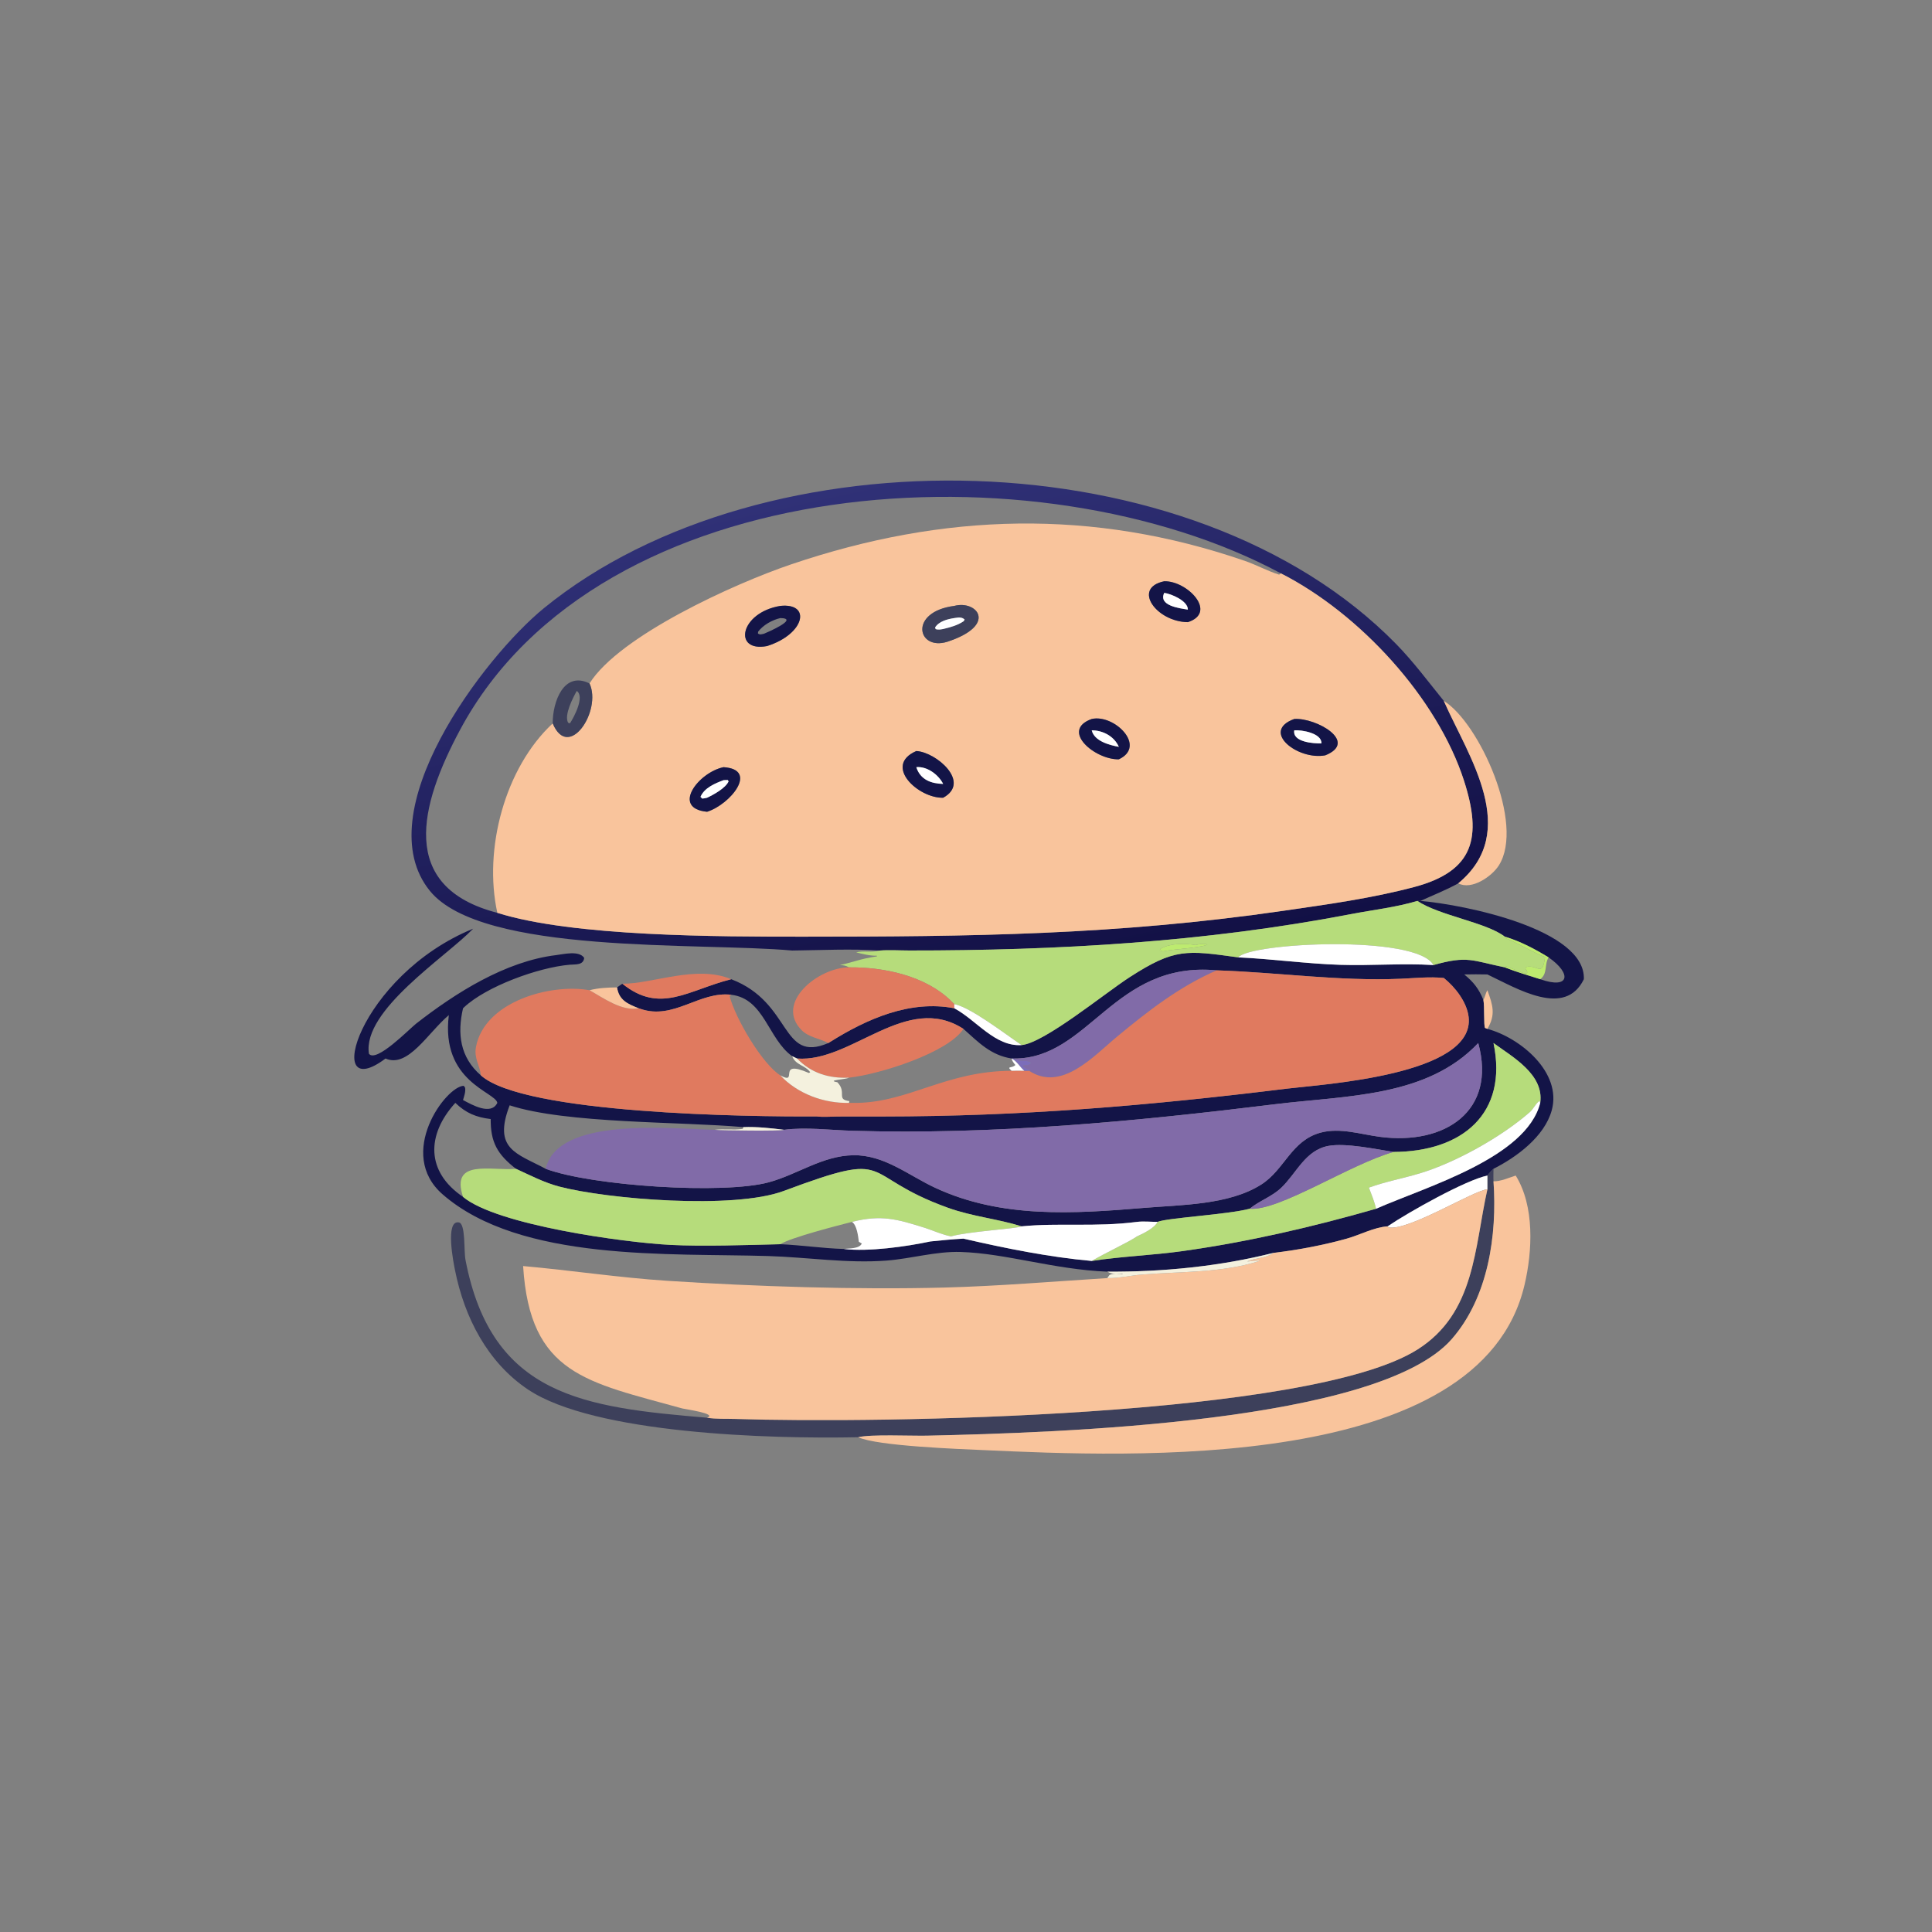<?xml version="1.0" encoding="utf-8" ?>
<svg xmlns="http://www.w3.org/2000/svg" xmlns:xlink="http://www.w3.org/1999/xlink" width="1024" height="1024">
	<rect width="100%" height="100%" fill="#808080" stroke="none"/>
	<defs>
		<linearGradient id="gradient_0" gradientUnits="userSpaceOnUse" x1="261.247" y1="263.682" x2="230.992" y2="127.315">
			<stop offset="0" stop-color="#121045"/>
			<stop offset="1" stop-color="#303177"/>
		</linearGradient>
	</defs>
	<path fill="url(#gradient_0)" transform="scale(2 2)" d="M209.93 251.901C185.315 249.68 127.74 253.097 113.928 236.097C97.052 215.326 128.193 174.158 144.187 161.134C202.411 113.722 316.053 115.617 369.962 170.644C374.573 175.351 378.481 180.641 382.625 185.747L382.748 186.031C389.148 200.467 403.101 220.328 386.45 234.097C383.22 235.885 379.789 237.226 376.433 238.754L375.609 238.754C369.975 240.451 363.906 241.119 358.122 242.233C319.477 249.673 280.245 251.918 240.978 251.89C238.399 251.888 235.683 251.708 233.117 251.901C225.746 251.404 217.347 251.812 209.93 251.901ZM339.458 151.955C275.239 117.458 158.925 124.246 121.887 193.478C111.312 213.246 105.334 235.059 131.799 241.91C151.756 248.221 190.434 248.23 212.857 248.227C257.047 248.22 295.926 247.799 340.239 241.347C351.772 239.667 363.555 238.059 374.829 235.054C390.659 230.833 392.796 221.886 387.987 206.931C380.913 184.934 360.281 162.54 339.458 151.955Z"/>
	<path fill="#F9C49C" transform="scale(2 2)" d="M339.458 151.955C360.281 162.54 380.913 184.934 387.987 206.931C392.796 221.886 390.659 230.833 374.829 235.054C363.555 238.059 351.772 239.667 340.239 241.347C295.926 247.799 257.047 248.22 212.857 248.227C190.434 248.23 151.756 248.221 131.799 241.91C128.077 225.027 133.786 203.473 146.475 191.708C150.671 201.768 159.568 188.405 156.232 181.117C164.115 168.506 194.619 154.651 209.737 149.534C250.19 135.841 289.585 134.777 329.833 148.614C332.941 149.683 335.864 151.307 338.981 152.289L339.458 151.955ZM308.534 154.041C299.884 155.851 306.555 164.822 314.797 164.876C322.743 162.299 314.644 153.887 308.534 154.041ZM252.901 160.571C240.739 162.133 243.071 172.558 251.055 170.072C264.587 165.617 258.822 158.975 252.901 160.571ZM206.794 160.571C196.01 162.35 194.199 172.939 203.275 171.211C213.354 168.014 215.047 159.714 206.794 160.571ZM289.319 190.538C280.884 193.565 290.193 201.374 296.504 201.226C303.948 197.738 295.305 189.198 289.319 190.538ZM342.997 190.538C333.983 193.792 343.921 201.556 351.22 200.17C360.11 196.563 348.764 190.157 342.997 190.538ZM242.834 199.031C233.954 202.891 243.366 211.592 249.944 211.409C257.447 207.314 248.08 199.307 242.834 199.031ZM191.737 203.307C185.02 204.726 177.866 214.226 187.383 215.125C193.501 213.208 201.146 203.92 191.737 203.307Z"/>
	<path fill="#131447" transform="scale(2 2)" d="M314.797 164.876C306.555 164.822 299.884 155.851 308.534 154.041C314.644 153.887 322.743 162.299 314.797 164.876ZM308.534 157.121C306.92 160.519 312.584 161.197 314.797 161.554C314.833 159.228 310.37 157.363 308.534 157.121Z"/>
	<path fill="white" transform="scale(2 2)" d="M314.797 161.554C312.584 161.197 306.92 160.519 308.534 157.121C310.37 157.363 314.833 159.228 314.797 161.554Z"/>
	<path fill="#3D405B" transform="scale(2 2)" d="M251.055 170.072C243.071 172.558 240.739 162.133 252.901 160.571C258.822 158.975 264.587 165.617 251.055 170.072ZM252.901 163.795C251.105 164.065 248.819 164.645 247.804 166.298L247.966 166.733C248.703 166.929 249.217 166.832 249.944 166.695C251.889 166.212 253.699 165.755 255.389 164.621L255.637 164.185C254.828 163.423 253.897 163.658 252.901 163.795Z"/>
	<path fill="#131447" transform="scale(2 2)" d="M203.275 171.211C194.199 172.939 196.01 162.35 206.794 160.571C215.047 159.714 213.354 168.014 203.275 171.211ZM206.794 163.795C204.615 164.305 202.281 165.604 200.901 167.413L200.867 167.9C201.481 168.28 201.761 168.077 202.441 167.957C203.31 167.606 211.973 163.873 206.794 163.795Z"/>
	<path fill="white" transform="scale(2 2)" d="M249.944 166.695C249.217 166.832 248.703 166.929 247.966 166.733L247.804 166.298C248.819 164.645 251.105 164.065 252.901 163.795C253.897 163.658 254.828 163.423 255.637 164.185L255.389 164.621C253.699 165.755 251.889 166.212 249.944 166.695Z"/>
	<path fill="#3D405B" transform="scale(2 2)" d="M146.475 191.708C146.433 186.046 149.38 177.725 156.232 181.117C159.568 188.405 150.671 201.768 146.475 191.708ZM152.843 183.108C151.842 184.903 149.433 189.524 150.556 191.523L151.028 191.708C152.087 190.122 155.04 184.586 152.843 183.108Z"/>
	<path fill="#F9C49C" transform="scale(2 2)" d="M382.625 185.747C391.956 191.458 404.187 218.382 397.202 229.358C395.362 232.249 390.019 235.981 386.45 234.097C403.101 220.328 389.148 200.467 382.748 186.031L382.625 185.747Z"/>
	<path fill="#131447" transform="scale(2 2)" d="M296.504 201.226C290.193 201.374 280.884 193.565 289.319 190.538C295.305 189.198 303.948 197.738 296.504 201.226ZM289.319 193.539C290.011 196.419 294.019 197.46 296.504 197.919C295.255 195.108 292.291 193.552 289.319 193.539Z"/>
	<path fill="#131447" transform="scale(2 2)" d="M351.22 200.17C343.921 201.556 333.983 193.792 342.997 190.538C348.764 190.157 360.11 196.563 351.22 200.17ZM342.997 193.539C342.452 196.691 348.156 197.055 350.188 197.011C350.345 194.291 344.93 193.387 342.997 193.539Z"/>
	<path fill="white" transform="scale(2 2)" d="M296.504 197.919C294.019 197.46 290.011 196.419 289.319 193.539C292.291 193.552 295.255 195.108 296.504 197.919Z"/>
	<path fill="white" transform="scale(2 2)" d="M350.188 197.011C348.156 197.055 342.452 196.691 342.997 193.539C344.93 193.387 350.345 194.291 350.188 197.011Z"/>
	<path fill="#131447" transform="scale(2 2)" d="M249.944 211.409C243.366 211.592 233.954 202.891 242.834 199.031C248.08 199.307 257.447 207.314 249.944 211.409ZM242.834 203.307C243.896 206.624 246.73 207.664 249.944 207.746C248.707 205.296 245.695 203.035 242.834 203.307Z"/>
	<path fill="white" transform="scale(2 2)" d="M249.944 207.746C246.73 207.664 243.896 206.624 242.834 203.307C245.695 203.035 248.707 205.296 249.944 207.746Z"/>
	<path fill="#131447" transform="scale(2 2)" d="M187.383 215.125C177.866 214.226 185.02 204.726 191.737 203.307C201.146 203.92 193.501 213.208 187.383 215.125ZM191.737 206.756C189.435 207.636 186.692 208.756 185.639 211.168L186.097 211.633C186.559 211.588 186.933 211.537 187.383 211.409C189.09 210.611 192.331 208.827 193.085 207.062L192.854 206.716C192.483 206.725 192.107 206.721 191.737 206.756Z"/>
	<path fill="white" transform="scale(2 2)" d="M187.383 211.409C186.933 211.537 186.559 211.588 186.097 211.633L185.639 211.168C186.692 208.756 189.435 207.636 191.737 206.756C192.107 206.721 192.483 206.725 192.854 206.716L193.085 207.062C192.331 208.827 189.09 210.611 187.383 211.409Z"/>
	<path fill="#131447" transform="scale(2 2)" d="M375.609 238.754L376.433 238.754C388.183 239.751 420.255 246.285 419.738 259.501C414.75 269.76 402.15 262.022 394.176 258.238C392.128 258.179 390.087 258.204 388.038 258.238C390.524 260.279 391.879 261.999 393.11 264.985C393.458 266.711 393.162 271.747 393.544 272.407L394.176 272.669C402.807 274.975 414.008 284.149 411.227 294.246C409.309 301.208 401.953 306.635 395.793 309.745C395.233 310.32 394.632 310.874 394.176 311.537C388.486 312.699 373.292 321.222 367.735 324.993C364.122 325.236 360.417 327.271 356.92 328.25C350.676 329.999 343.905 331.262 337.477 332.027C323.242 335.611 308.115 337.101 293.441 337.001C279.252 336.428 266.715 332.172 254.621 331.783C248.08 331.573 241.513 333.558 234.983 334.062C224.575 334.865 214.03 333.185 203.625 332.864C177.572 332.06 137.93 334.469 117.317 316.533C104.893 305.722 118.165 287.847 122.902 287.75L123.266 288.266C123.425 289.384 123.008 290.45 122.709 291.519C125.033 292.764 130.14 295.703 131.797 292.268C131.285 289.337 116.749 286.68 118.946 269.015C113.416 273.667 108.115 283.156 102.167 280.518C85.209 293.254 94.975 258.543 125.396 246.113C118.036 253.724 96.063 267.7 97.761 279.237C99.64 281.818 108.48 272.679 110.263 271.287C120.751 263.1 133.938 254.758 147.354 253.117C149.346 252.874 153.459 251.824 154.812 253.848C154.621 255.83 152.524 255.528 150.993 255.661C142.535 256.392 128.783 261.47 122.967 266.955L122.709 267.203C121.15 273.918 121.897 280.194 127.443 284.988C138.834 295.202 198.475 295.979 216.431 295.866C218.215 296.086 220.205 295.895 222.01 295.889L233.824 295.879C270.804 295.859 304.212 293.033 341.056 288.499C350.43 287.345 391.02 284.945 389.198 269.492C388.733 265.545 385.634 261.587 382.625 259.177C378.844 258.793 375.035 259.217 371.25 259.38C354.881 260.084 338.768 257.689 322.449 257.151C295.213 254.596 288.621 280.689 268.662 280.518L268.089 280.518C262.527 279.634 259.346 276.251 255.323 272.669C240.206 262.878 225.659 281.642 211.236 280.518L209.93 279.901C203.547 275.352 202.555 264.638 193.784 263.624C185.315 262.628 178.561 270.389 169.75 267.37L169.249 267.203C166.371 266.057 164.032 265.092 163.526 261.667L164.928 260.696C174.975 268.794 182.22 262.422 193.784 259.501C210.009 265.695 206.799 281.876 219.516 276.417L220.027 276.101C229.781 269.984 241.22 264.948 252.901 267.203C258.818 270.378 263.696 277.418 270.737 276.957C276.789 276.376 292.792 263.206 299.366 258.964C311.293 251.268 314.439 251.816 328.15 253.716C337.186 254.125 346.146 255.401 355.212 255.691C363.414 255.953 371.713 255.23 379.882 255.753C388.953 253.171 390.14 254.591 398.788 256.358C401.842 257.565 405.049 258.503 408.178 259.501C415.957 262.252 416.636 258.049 410.396 253.716C406.723 251.48 402.924 249.45 398.788 248.222C393.89 244.444 381.501 242.662 375.609 238.754ZM408.178 292.271C409.225 284.719 400.865 280.126 395.793 276.417C399.71 295.103 387.514 305.213 369.295 305.275C364.586 304.534 356.614 302.848 352.096 303.667C345.918 304.786 343.635 310.867 339.539 314.778C337.065 317.14 333.761 318.197 331.17 320.333C325.287 321.883 309.355 322.735 306.767 323.811C305.039 323.814 303.034 323.599 301.336 323.811C290.297 325.236 280.634 324.009 270.737 324.993C264.311 322.989 257.666 322.393 251.242 320.083C226.947 311.348 237.807 304.386 207.691 315.619C194.375 320.585 160.944 317.789 148.247 314.468C144.214 313.413 140.505 311.472 136.735 309.745C131.765 305.89 129.998 302.664 130.037 296.563C126.194 296.086 123.497 294.999 120.669 292.271C113.009 300.693 112.834 310.501 122.709 317.186C131.639 324.648 165.49 329.292 177.665 329.91C186.365 330.351 197.764 329.948 206.794 329.728C212.414 329.975 218.04 330.829 223.647 330.991C230.142 331.77 240.163 330.364 246.564 328.996C249.48 328.702 252.397 328.417 255.323 328.25C266.462 330.82 277.946 333.14 289.319 334.167C297.289 332.935 305.429 332.67 313.443 331.546C330.812 329.107 347.815 325.163 364.669 320.333C377.974 314.472 404.492 306.872 408.178 292.271ZM197.007 298.701C180.486 297.209 150.05 297.82 135.064 292.921C130.573 304.595 136.944 305.642 144.615 309.745C156.865 314.313 191.793 316.579 203.762 313.312C211.358 311.238 217.941 306.3 226.077 306.149C234.301 305.996 240.748 311.483 247.848 314.784C265.387 322.941 284.518 321.662 303.217 320.098C312.958 319.283 325.732 319.36 334.287 313.886C340.483 309.921 342.19 302.243 349.999 300.154C355.15 298.776 360.628 300.621 365.76 301.285C382.945 303.509 396.676 294.429 391.747 276.417C378.156 290.843 356.821 290.298 337.805 292.641C300.629 297.221 263.314 300.78 225.82 299.665C219.977 299.491 213.574 298.658 207.797 299.407C204.195 298.972 200.645 298.559 197.007 298.701Z"/>
	<path fill="#B6DC7B" transform="scale(2 2)" d="M233.117 251.901C235.683 251.708 238.399 251.888 240.978 251.89C280.245 251.918 319.477 249.673 358.122 242.233C363.906 241.119 369.975 240.451 375.609 238.754C381.501 242.662 393.89 244.444 398.788 248.222L399.017 248.628C402.438 250.053 406.664 252.603 409.457 253.636C408.705 259.235 407.535 255.402 404.322 256.302L404.232 256.629C406.343 259.62 401.28 256.726 399.094 256.054L398.788 256.358C390.14 254.591 388.953 253.171 379.882 255.753C375.393 247.63 331.237 249.806 328.15 253.716C314.439 251.816 311.293 251.268 299.366 258.964C292.792 263.206 276.789 276.376 270.737 276.957C266.037 273.787 257.229 266.955 252.901 266.105L252.073 265.281C245.28 258.604 234.292 256.267 224.993 256.358C224.127 255.878 223.551 255.792 222.568 255.753C226.571 254.884 227.73 254.15 232.413 253.439L232.373 253.278C230.561 253.32 228.657 252.833 226.893 252.392C228.92 251.854 231.044 252.488 233.117 251.901ZM316.875 250.455C313.932 249.958 310.243 249.93 307.575 251.415L307.358 251.828C308.065 252.26 308.613 252.053 309.408 251.901C310.986 251.619 319.325 251.011 319.964 250.281C318.772 250.014 318.034 250.148 316.875 250.455Z"/>
	<path fill="#BDEB6F" transform="scale(2 2)" d="M398.788 256.358L399.094 256.054C401.28 256.726 406.343 259.62 404.232 256.629L404.322 256.302C407.535 255.402 408.705 259.235 409.457 253.636C406.664 252.603 402.438 250.053 399.017 248.628L398.788 248.222C402.924 249.45 406.723 251.48 410.396 253.716C409.224 255.573 410.202 258.027 408.178 259.501C405.049 258.503 401.842 257.565 398.788 256.358Z"/>
	<path fill="#BDEB6F" transform="scale(2 2)" d="M309.408 251.901C308.613 252.053 308.065 252.26 307.358 251.828L307.575 251.415C310.243 249.93 313.932 249.958 316.875 250.455C318.034 250.148 318.772 250.014 319.964 250.281C319.325 251.011 310.986 251.619 309.408 251.901Z"/>
	<path fill="white" transform="scale(2 2)" d="M328.15 253.716C331.237 249.806 375.393 247.63 379.882 255.753C371.713 255.23 363.414 255.953 355.212 255.691C346.146 255.401 337.186 254.125 328.15 253.716Z"/>
	<path fill="#E07A5F" transform="scale(2 2)" d="M219.516 276.417C217.24 275.192 214.365 274.933 212.471 273.039C205.183 265.753 216.876 256.373 224.993 256.358C234.292 256.267 245.28 258.604 252.073 265.281L252.901 266.105L252.901 267.203C241.22 264.948 229.781 269.984 220.027 276.101L219.516 276.417Z"/>
	<path fill="#816BA8" transform="scale(2 2)" d="M268.662 280.518C288.621 280.689 295.213 254.596 322.449 257.151C312.515 261.488 304.356 267.839 296.057 274.707C289.834 279.857 281.351 289.448 272.714 283.767L272.641 283.498C272.069 283.271 271.619 282.949 271.123 282.596L271.22 282.358C271.939 282.307 272.509 282.353 273.124 281.886L273.11 281.489C271.681 280.746 270.119 281.565 268.662 280.518Z"/>
	<path fill="#E07A5F" transform="scale(2 2)" d="M322.449 257.151C338.768 257.689 354.881 260.084 371.25 259.38C375.035 259.217 378.844 258.793 382.625 259.177C385.634 261.587 388.733 265.545 389.198 269.492C391.02 284.945 350.43 287.345 341.056 288.499C304.212 293.033 270.804 295.859 233.824 295.879L222.01 295.889C220.205 295.895 218.215 296.086 216.431 295.866C198.475 295.979 138.834 295.202 127.443 284.988C127.142 282.248 125.571 280.467 126.139 277.446C128.401 265.408 145.909 260.562 156.232 262.421C159.914 264.487 164.854 268.09 169.249 267.203L169.75 267.37C178.561 270.389 185.315 262.628 193.784 263.624L193.343 263.951C194.905 269.937 201.965 281.918 206.794 284.988C211.341 289.858 218.381 292.45 224.993 292.271L227.435 292.271C241.116 291.923 250.894 283.828 268.089 283.767C269.209 283.748 270.33 283.709 271.449 283.767L272.714 283.767C281.351 289.448 289.834 279.857 296.057 274.707C304.356 267.839 312.515 261.488 322.449 257.151Z"/>
	<path fill="#E07A5F" transform="scale(2 2)" d="M193.784 259.501C182.22 262.422 174.975 268.794 164.928 260.696C172.93 260.768 184.526 255.614 193.784 259.501Z"/>
	<path fill="#F9C49C" transform="scale(2 2)" d="M156.232 262.421C158.598 261.806 161.097 261.706 163.526 261.667C164.032 265.092 166.371 266.057 169.249 267.203C164.854 268.09 159.914 264.487 156.232 262.421Z"/>
	<path fill="#F9C49C" transform="scale(2 2)" d="M393.11 264.985C393.585 264.173 393.648 263.26 394.176 262.421C395.636 266.425 396.407 268.905 394.176 272.669L393.544 272.407C393.162 271.747 393.458 266.711 393.11 264.985Z"/>
	<path fill="white" transform="scale(2 2)" d="M252.901 266.105C257.229 266.955 266.037 273.787 270.737 276.957C263.696 277.418 258.818 270.378 252.901 267.203L252.901 266.105Z"/>
	<path fill="#E07A5F" transform="scale(2 2)" d="M211.236 280.518C225.659 281.642 240.206 262.878 255.323 272.669C251.209 278.995 233.125 284.705 224.993 285.598C219.688 285.81 215.029 284.438 211.236 280.518Z"/>
	<path fill="#816BA8" transform="scale(2 2)" d="M207.797 299.407C213.574 298.658 219.977 299.491 225.82 299.665C263.314 300.78 300.629 297.221 337.805 292.641C356.821 290.298 378.156 290.843 391.747 276.417C396.676 294.429 382.945 303.509 365.76 301.285C360.628 300.621 355.15 298.776 349.999 300.154C342.19 302.243 340.483 309.921 334.287 313.886C325.732 319.36 312.958 319.283 303.217 320.098C284.518 321.662 265.387 322.941 247.848 314.784C240.748 311.483 234.301 305.996 226.077 306.149C217.941 306.3 211.358 311.238 203.762 313.312C191.793 316.579 156.865 314.313 144.615 309.745C147.742 295.796 177.843 299.17 189.417 299.407C191.146 299.584 206.949 299.785 207.797 299.407Z"/>
	<path fill="#B6DC7B" transform="scale(2 2)" d="M408.178 292.271L408.006 291.749C406.989 292.397 406.386 293.881 405.421 294.725C397.875 301.33 385.707 308.099 376.375 310.919C371.87 312.281 367.201 313.124 362.776 314.735C363.464 316.569 364.249 318.418 364.669 320.333C347.815 325.163 330.812 329.107 313.443 331.546C305.429 332.67 297.289 332.935 289.319 334.167C293.07 331.952 298.831 329.344 301.336 327.647C302.923 326.937 306.054 325.398 306.767 323.811C309.355 322.735 325.287 321.883 331.17 320.333C338.961 321.005 357.65 308.578 369.295 305.275C387.514 305.213 399.71 295.103 395.793 276.417C400.865 280.126 409.225 284.719 408.178 292.271Z"/>
	<path fill="#F4F1DE" transform="scale(2 2)" d="M209.93 279.901L211.236 280.518C215.029 284.438 219.688 285.81 224.993 285.598C224.083 286.097 218.803 286.248 221.915 286.808C224.53 289.553 221.487 291.331 225.088 291.809L224.993 292.271C218.381 292.45 211.341 289.858 206.794 284.988C211.864 287.737 205.548 280.526 214.363 284.352L214.711 284.149C213.41 282.292 210.838 282.295 209.93 279.901Z"/>
	<path fill="#7C6DBA" transform="scale(2 2)" d="M268.089 280.518L268.662 280.518C270.119 281.565 271.681 280.746 273.11 281.489L273.124 281.886C272.509 282.353 271.939 282.307 271.22 282.358L271.123 282.596C271.619 282.949 272.069 283.271 272.641 283.498L272.714 283.767L271.449 283.767C270.254 282.759 269.498 281.229 268.089 280.518L268.089 280.518Z"/>
	<path fill="white" transform="scale(2 2)" d="M268.089 280.518C269.498 281.229 270.254 282.759 271.449 283.767C270.33 283.709 269.209 283.748 268.089 283.767C266.585 282.431 268.11 283.223 269.088 282.237C268.639 281.687 268.237 281.225 268.089 280.518Z"/>
	<path fill="white" transform="scale(2 2)" d="M362.776 314.735C367.201 313.124 371.87 312.281 376.375 310.919C385.707 308.099 397.875 301.33 405.421 294.725C406.386 293.881 406.989 292.397 408.006 291.749L408.178 292.271C404.492 306.872 377.974 314.472 364.669 320.333C364.249 318.418 363.464 316.569 362.776 314.735Z"/>
	<path fill="#F4F1DE" transform="scale(2 2)" d="M197.007 298.701C200.645 298.559 204.195 298.972 207.797 299.407C206.949 299.785 191.146 299.584 189.417 299.407C191.874 299.112 194.409 299.539 196.823 299.16L197.007 298.701Z"/>
	<path fill="#816BA8" transform="scale(2 2)" d="M331.17 320.333C333.761 318.197 337.065 317.14 339.539 314.778C343.635 310.867 345.918 304.786 352.096 303.667C356.614 302.848 364.586 304.534 369.295 305.275C357.65 308.578 338.961 321.005 331.17 320.333Z"/>
	<path fill="#B6DC7B" transform="scale(2 2)" d="M136.735 309.745C140.505 311.472 144.214 313.413 148.247 314.468C160.944 317.789 194.375 320.585 207.691 315.619C237.807 304.386 226.947 311.348 251.242 320.083C257.666 322.393 264.311 322.989 270.737 324.993C269.446 325.627 256.712 326.329 252.03 327.647C249.817 327.245 247.375 326.14 245.212 325.426C237.779 323.083 233.562 321.844 225.783 323.811C222.128 324.75 209.502 327.97 206.794 329.728C197.764 329.948 186.365 330.351 177.665 329.91C165.49 329.292 131.639 324.648 122.709 317.186C119.332 307.012 130.076 310.345 136.735 309.745Z"/>
	<path fill="#3D405B" transform="scale(2 2)" d="M394.176 311.537C394.632 310.874 395.233 310.32 395.793 309.745C395.789 310.841 395.734 311.959 395.793 313.052C396.79 327.288 394.408 343.81 384.721 354.879C365.35 377.014 280.663 379.687 245.634 380.468C241.535 380.56 230.67 380.055 227.435 380.88C203.794 381.374 157.456 379.943 139.963 368.259C129.166 361.048 123.063 349.079 120.579 336.604C120.242 334.916 117.855 323.236 121.617 323.955C123.434 324.302 122.877 331.375 123.363 333.904C130.304 370.07 154.83 372.966 187.383 375.713C189.745 376.101 192.463 375.955 194.873 376.034C232.612 377.272 347.253 375.58 375.629 357.647C390.965 347.955 390.69 330.711 394.176 315.175L394.176 313.052L394.176 311.537Z"/>
	<path fill="white" transform="scale(2 2)" d="M367.735 324.993C373.292 321.222 388.486 312.699 394.176 311.537L394.176 313.052L394.176 315.175C390.549 315.438 373.266 326.268 368.019 325.277L367.735 324.993Z"/>
	<path fill="#F9C49C" transform="scale(2 2)" d="M395.793 313.052C397.58 313.143 399.949 312.078 401.678 311.537C406.716 319.655 406.119 331.537 404.026 340.475C392.299 390.561 298.861 386.014 260.555 384.288C254.628 384.021 232.503 383.235 227.435 380.88C230.67 380.055 241.535 380.56 245.634 380.468C280.663 379.687 365.35 377.014 384.721 354.879C394.408 343.81 396.79 327.288 395.793 313.052Z"/>
	<path fill="#F9C49C" transform="scale(2 2)" d="M367.735 324.993L368.019 325.277C373.266 326.268 390.549 315.438 394.176 315.175C390.69 330.711 390.965 347.955 375.629 357.647C347.253 375.58 232.612 377.272 194.873 376.034C192.463 375.955 189.745 376.101 187.383 375.713C190.308 374.652 181.45 373.433 180.81 373.255C155.583 366.24 140.417 364.337 138.631 335.517C151.386 336.656 164.07 338.597 176.863 339.429C200.172 340.946 227.074 341.822 250.157 341.218C264.63 340.84 279.004 339.607 293.441 338.712C296.554 338.761 299.445 338.039 302.512 337.785C312.837 336.929 323.945 337.394 333.885 334.123C333.563 333.895 331.115 334.318 330.495 334.302C332.737 333.288 335.413 333.542 337.477 332.027C343.905 331.262 350.676 329.999 356.92 328.25C360.417 327.271 364.122 325.236 367.735 324.993Z"/>
	<path fill="white" transform="scale(2 2)" d="M301.336 323.811C303.034 323.599 305.039 323.814 306.767 323.811C306.054 325.398 302.923 326.937 301.336 327.647C298.831 329.344 293.07 331.952 289.319 334.167C277.946 333.14 266.462 330.82 255.323 328.25C252.397 328.417 249.48 328.702 246.564 328.996C240.163 330.364 230.142 331.77 223.647 330.991C224.965 330.785 227.723 330.997 228.392 329.546L227.603 329.08C227.412 327.542 227.074 324.67 225.783 323.811C233.562 321.844 237.779 323.083 245.212 325.426C247.375 326.14 249.817 327.245 252.03 327.647C256.712 326.329 269.446 325.627 270.737 324.993C280.634 324.009 290.297 325.236 301.336 323.811Z"/>
	<path fill="#F4F1DE" transform="scale(2 2)" d="M293.441 337.001C308.115 337.101 323.242 335.611 337.477 332.027C335.413 333.542 332.737 333.288 330.495 334.302C331.115 334.318 333.563 333.895 333.885 334.123C323.945 337.394 312.837 336.929 302.512 337.785C299.445 338.039 296.554 338.761 293.441 338.712L294.018 337.887C295.015 337.385 296.407 337.606 297.504 337.641L297.482 337.525L295.842 337.552C294.916 337.569 294.247 337.466 293.441 337.001Z"/>
</svg>
